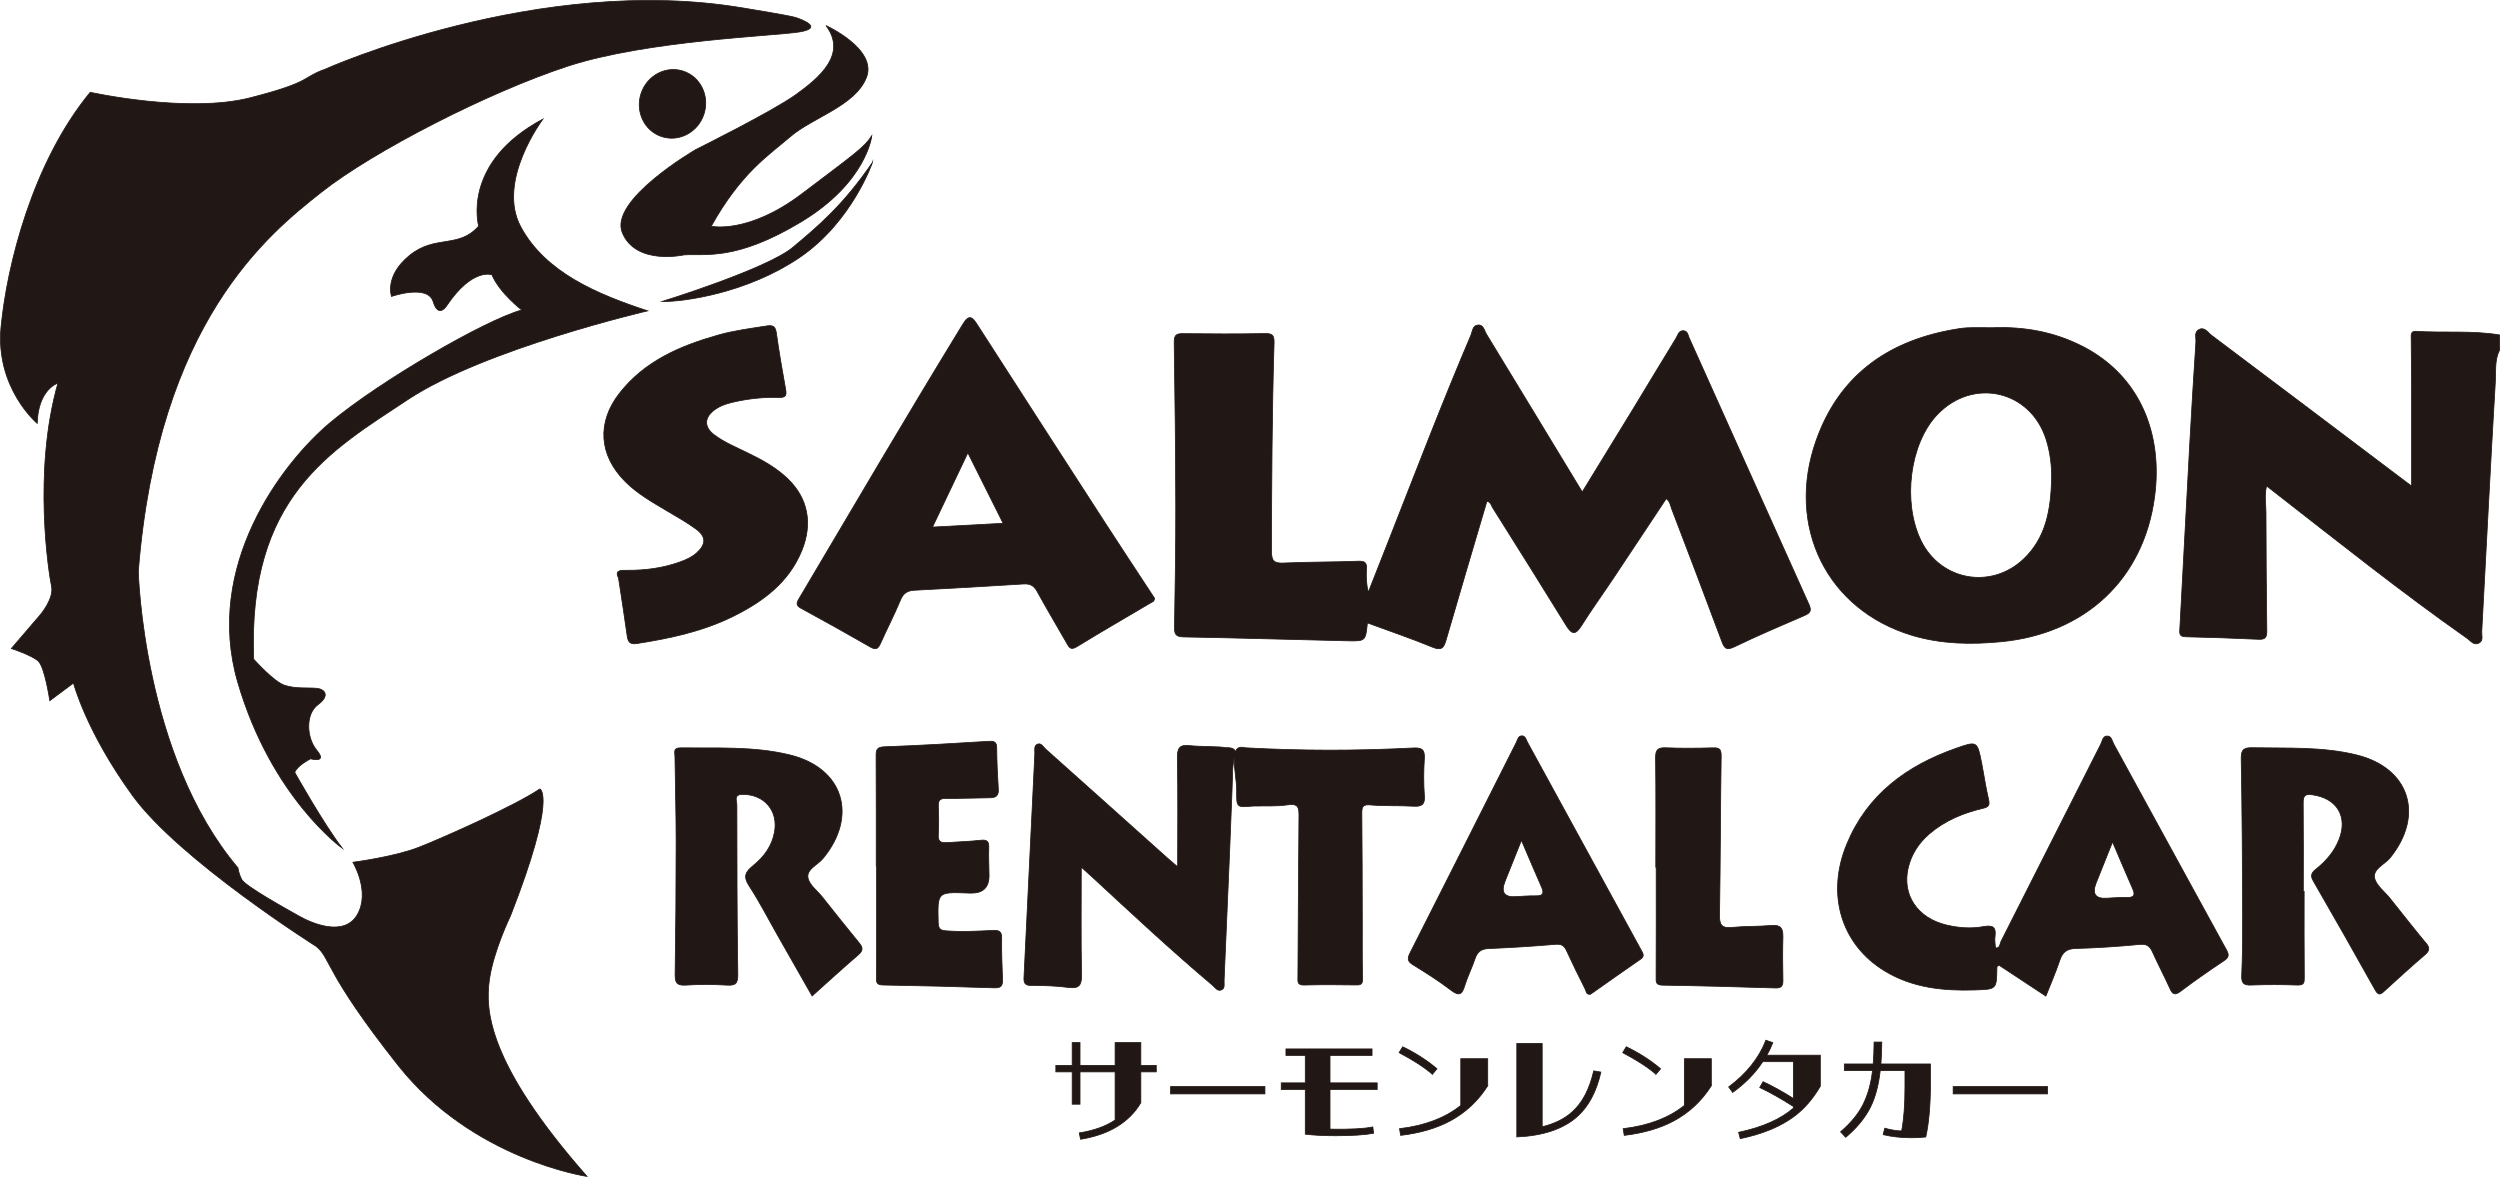 <svg height="106.49mm" viewBox="0 0 641.2 301.87" width="226.2mm" xmlns="http://www.w3.org/2000/svg"><g fill="#211815" stroke="#211815" stroke-miterlimit="10" stroke-width=".2"><path d="m622.2 241.88c-3.13-3.76-6.13-7.62-9.19-11.45-1.39-1.75-3.61-3.34-3.97-5.28-.43-2.31 2.6-3.43 4.01-5.17 8.8-10.92 4.97-22.98-8.58-26.34-8.75-2.17-17.74-1.68-26.66-1.86-2.29-.05-3.03.39-2.98 2.89.25 13.51.31 27.02.37 40.53.02 5-.03 10-.24 14.99-.09 2.01.52 2.54 2.47 2.46 3.93-.15 7.88-.14 11.81 0 1.7.06 1.79-.59 1.77-2-.08-7.34-.04-14.68-.04-22.03-.07 0-.14 0-.21 0 0-7.56.05-15.11-.03-22.67-.02-1.84.43-2.36 2.36-2.1 6.3.87 9.18 5.62 6.81 11.54-1.22 3.04-3.29 5.44-5.8 7.46-1.12.9-1.67 1.58-.78 3.11 5.37 9.28 10.65 18.61 15.88 27.96.78 1.39 1.3 1.24 2.3.31 3.45-3.16 6.91-6.31 10.46-9.35 1.22-1.05 1.28-1.79.25-3.03z"/><path d="m211 230.17c-1.33-1.66-3.44-3.18-3.77-5.02-.4-2.2 2.46-3.3 3.82-4.93 9.05-10.91 5.29-23.19-8.37-26.57-9.27-2.29-18.79-1.72-28.23-1.83-1.87-.02-1.35 1.24-1.34 2.17.08 7.22.3 14.45.3 21.67 0 11.37-.08 22.75-.26 34.12-.03 2.11.31 3.04 2.69 2.89 3.5-.22 7.03-.21 10.52 0 2.29.14 2.91-.39 2.87-2.83-.22-14.46-.23-28.92-.24-43.38 0-1.01-.91-2.69 1.45-2.71 5.55-.03 9.18 4.13 8.21 9.63-.64 3.63-2.76 6.45-5.52 8.68-1.96 1.58-2.56 2.76-1.01 5.13 2.72 4.17 4.99 8.63 7.46 12.96 2.87 5.05 5.74 10.09 8.71 15.3 4.1-3.67 7.93-7.18 11.87-10.57 1.26-1.09 1.18-1.84.19-3.04-3.18-3.85-6.26-7.78-9.38-11.68z"/><path d="m256.91 240.59c.03-1.79-.78-2.02-2.29-1.95-3.92.2-7.85.4-11.78.12-1.5-.1-2.16-.33-2.21-2.13-.19-7.87-.27-7.87 7.64-7.58.21 0 .43.01.64.02q4.77.13 4.76-4.51c0-2.34-.17-4.68-.07-7.01.07-1.64-.32-2.25-2.1-2.04-2.84.34-5.71.38-8.57.6-1.49.11-2.39-.14-2.28-1.99.15-2.44.11-4.89.01-7.33-.06-1.5.4-2.03 1.97-2.01 3.72.05 7.44-.14 11.16-.16 1.54 0 2.37-.44 2.26-2.2-.22-3.49-.39-7-.41-10.5 0-1.64-.61-1.87-2.09-1.78-8.9.55-17.8 1.08-26.71 1.4-2.03.07-2.15.87-2.14 2.47.05 9.35.03 18.71.03 28.06h.1c0 9.46.02 18.92-.02 28.38 0 1.25-.23 2.16 1.63 2.19 9.56.15 19.11.41 28.67.73 1.87.06 2.07-.8 2.01-2.29-.14-3.5-.26-7.01-.21-10.51z"/><path d="m365.32 204.09c-.22-3.18-.2-6.39 0-9.57.14-2.34-.69-2.78-2.89-2.67-14.34.74-28.68.75-43.02-.05-1.65-.44-2.31.17-2.59 1.17.03-1.47-2.47-1.16-2.51-1.2-.88-.33-6.99-.25-9.09-.52-2.73-.35-3.3.67-3.25 3.28.18 9.09.07 18.19.07 27.81-1.13-.97-1.92-1.62-2.67-2.3-10.38-9.29-20.74-18.59-31.14-27.86-.61-.54-1.15-1.62-2.02-1.35-1.13.35-.76 1.59-.8 2.5-.93 19.1-1.84 38.2-2.78 57.3-.07 1.39.15 2.13 1.83 2.13 3.18 0 6.39.08 9.53.5 2.93.39 3.46-.68 3.4-3.41-.18-8.99-.07-17.99-.07-27.44 1.09.97 1.85 1.64 2.59 2.33 10.23 9.45 20.4 18.98 31.07 27.95.67.56 1.28 1.71 2.37 1.17.88-.44.56-1.5.6-2.33.78-17.09 2.32-53.94 2.18-54.14.13-1.03.2-2.08.48-3.06v-.02.14c-.17 2.87.6 5.67.57 8.54-.04 4.14 0 4.14 4.15 3.75 2.97-.08 5.99.13 8.91-.31 2.7-.41 2.94.65 2.92 2.88-.15 13.72-.17 27.44-.27 41.16 0 1.23-.28 2.23 1.62 2.18 4.47-.13 8.94-.08 13.41-.02 1.26.02 1.57-.37 1.54-1.64-.1-4.79-.05-9.57-.06-14.36-.03-9.36-.02-18.72-.12-28.08-.02-1.85.44-2.26 2.33-2.09 3.59.31 7.23.1 10.84.32 2.1.12 3.06-.3 2.89-2.69z"/><path d="m457.28 240.17c.06-2.19-.72-3-2.97-2.8-3.38.3-6.79.17-10.16.5-2.58.25-3.16-.68-3.12-3.15.22-13.6.22-27.19.42-40.79.02-1.71-.38-2.17-2.05-2.12-4.04.11-8.08.15-12.12-.01-2.05-.08-2.68.47-2.65 2.6.12 9.35.05 18.7.05 28.05h.1c0 9.35.02 18.7-.02 28.05 0 1.26-.19 2.15 1.64 2.18 9.66.15 19.32.42 28.98.72 1.61.05 1.95-.61 1.91-2.06-.08-3.72-.1-7.44 0-11.16z"/><path d="m420.94 243.71c-9.73-17.76-19.44-35.54-29.16-53.31-.34-.63-.52-1.59-1.33-1.66-1.08-.09-1.2 1.02-1.57 1.73-9.07 17.98-18.12 35.98-27.23 53.94-.7 1.39-.71 2.15.74 3.04 3.35 2.06 6.68 4.17 9.8 6.55 2.2 1.68 2.85.93 3.52-1.28.71-2.32 1.84-4.51 2.61-6.82.58-1.73 1.53-2.51 3.42-2.6 5.73-.25 11.46-.59 17.18-1.09 1.57-.14 2.28.33 2.89 1.67 1.5 3.28 3.09 6.51 4.72 9.72.28.56.27 1.6 1.38 1.41.19-.13.37-.24.54-.36 4.09-2.87 8.15-5.77 12.27-8.59 1.18-.81.69-1.48.2-2.37zm-27.14-13.93c-1.69-.03-3.39.09-5.08.2q-4.36.27-2.71-3.92c1.32-3.34 2.66-6.66 4.21-10.53 1.85 4.32 3.48 8.2 5.19 12.05.79 1.79.09 2.23-1.61 2.19z"/><path d="m619.56 84.99c-1.29-.08-1.14 1-1.13 1.83.03 5.11.1 10.21.11 15.32.02 7.39 0 14.78 0 22.53-.64-.47-1.04-.76-1.44-1.06-16.63-12.55-33.25-25.12-49.92-37.63-.9-.68-1.72-2.21-3.19-1.45-1.29.66-.71 2.12-.78 3.2-.59 9-1.14 18.01-1.63 27.02-.85 15.49-1.65 30.98-2.49 46.47-.06 1.14-.22 2.06 1.45 2.1 6.27.15 12.54.35 18.8.65 1.8.09 2.08-.67 2.06-2.24-.13-10.1-.2-20.21-.22-30.31 0-2.16-.45-4.35.16-6.78.81.63 1.37 1.07 1.94 1.51 16.36 12.73 32.56 25.68 49.54 37.6.88.62 1.72 1.91 3.04 1.16 1.14-.64.61-1.93.67-2.94 1.15-21.33 2.22-42.66 3.48-63.98.16-2.74-.22-5.63 1.1-8.25v-3.83c-7.14-1.19-14.37-.47-21.55-.94z"/><path d="m433.32 86.9c-.35-.79-.39-2.09-1.66-2.08-1.16.02-1.36 1.24-1.83 2-3.51 5.69-6.93 11.44-10.41 17.15-4.46 7.32-8.95 14.63-13.6 22.21-8.33-13.74-16.42-27.09-24.54-40.41-.57-.93-.76-2.53-2.21-2.41-1.41.12-1.41 1.69-1.84 2.69-7.41 17.36-14.14 35-21.05 52.56-1.75 4.44-3.5 8.88-5.25 13.32-.48-2.08-.58-4-.45-5.91.11-1.67-.36-2.14-2.12-2.08-6.37.25-12.76.18-19.13.47-2.48.11-3.13-.55-3.12-3.07.04-17.76.13-35.53.66-53.28.06-1.95-.27-2.55-2.32-2.51-7.02.13-14.05.11-21.08.02-1.85-.02-2.24.54-2.21 2.36.21 14.04.37 28.08.4 42.12.02 10.21-.16 20.42-.32 30.62-.03 1.73.11 2.65 2.29 2.69 14.03.25 28.06.68 42.09 1 4.63.11 4.63.04 5.09-4.6 5.61 2.07 11.22 3.97 16.69 6.22 2.28.94 2.89.25 3.48-1.78 3.44-11.9 6.98-23.76 10.48-35.63.99.15 1.09 1.03 1.46 1.62 6.32 10.07 12.66 20.13 18.89 30.25 1.48 2.41 2.41 2.41 3.92.02 2.6-4.13 5.47-8.1 8.18-12.16 4.53-6.79 9.04-13.59 13.55-20.4.99.72 1.06 1.75 1.39 2.61 4.31 11.29 8.62 22.58 12.83 33.9.68 1.83 1.16 2.5 3.27 1.48 5.92-2.85 11.97-5.43 18-8.04 1.45-.63 1.84-1.21 1.13-2.8-10.24-22.71-20.41-45.46-30.64-68.18z"/><path d="m534.07 88.81c-7.24-3.71-15.04-5.09-23.13-4.75-2.13 0-4.26-.07-6.38.02-1.37.06-2.74.31-4.1.56-16.76 3.09-28.88 12.01-34.66 28.35-7.8 22.06 2.78 43.39 24.57 49.96 7.53 2.27 15.24 2.4 23.05 1.63 21.31-2.12 36.32-15.87 39.19-37.09 2.14-15.85-3.44-30.95-18.53-38.69zm-7.87 34.24c-.24 7.56-1.34 14.83-7.23 20.38-8.34 7.85-21.26 5.49-26.26-4.76-4.82-9.9-2.89-24.92 4.15-32.31 9.17-9.63 23.9-6.31 27.93 6.33 1.07 3.36 1.47 6.83 1.42 10.36z"/><path d="m283.46 134.13c-10.95-16.93-21.88-33.87-32.79-50.83-1.22-1.9-2.08-2.84-3.69-.2-14.29 23.34-28.13 46.94-42.07 70.48-.64 1.09-.79 1.71.53 2.43 5.96 3.24 11.89 6.55 17.77 9.93 1.4.8 1.98.52 2.59-.85 1.69-3.77 3.6-7.44 5.18-11.25.73-1.76 1.81-2.35 3.55-2.45 9.33-.5 18.65-1 27.97-1.61 1.73-.11 2.69.43 3.52 1.94 2.44 4.46 5.06 8.83 7.58 13.25.63 1.1 1.01 1.87 2.58.9 6.23-3.83 12.58-7.47 18.88-11.21.4-.24 1.05-.35 1.04-1.23-.26-.4-.6-.93-.95-1.45-3.9-5.95-7.83-11.88-11.69-17.85zm-44.3 1.07c3.07-6.46 5.95-12.5 9.07-19.06 3.14 6.28 6 11.99 9.05 18.08-6.1.33-11.89.64-18.13.97z"/><path d="m202.14 122.89c-3.02-2.92-6.64-4.91-10.37-6.72-2.95-1.44-6.02-2.69-8.65-4.69-2.56-1.95-2.51-4.36.06-6.3 1.37-1.04 2.98-1.6 4.64-1.99 3.95-.93 7.96-1.38 12-1.25 1.68.05 1.95-.52 1.69-2.01-.86-4.8-1.7-9.61-2.38-14.44-.23-1.64-.75-2.16-2.43-1.9-4.19.66-8.41 1.19-12.5 2.35-9.74 2.75-18.86 6.65-25.32 14.92-5.87 7.52-5.25 15.93 1.48 22.66 3.12 3.12 6.91 5.26 10.65 7.48 2.55 1.51 5.16 2.97 7.54 4.72 2.6 1.92 2.55 3.88.16 6.06-1.2 1.09-2.64 1.74-4.14 2.29-4.44 1.63-9.05 2.24-13.75 2.2-1.75-.02-3.21-.02-2.18 2.02.78 5.19 1.56 10.01 2.22 14.85.22 1.57.78 2.18 2.46 1.92 8.52-1.33 16.92-3.12 24.7-6.97 7.68-3.8 14.36-8.73 17.69-17.04 2.76-6.89 1.44-13.29-3.57-18.14z"/><path d="m223.78 41.64s-5.23 15.2-18.61 24.34c-13.39 9.14-29.85 11.47-35.37 11.35 0 0 26.89-8.33 33.54-13.88s13.01-10.95 20.44-21.8z"/><path d="m211.85 6.56s13.24 6.03 10.37 13.31-13.74 10.23-19.45 15.12-12.73 9.35-20.36 23.04c0 0 9.45 2.13 23.26-8.32 13.82-10.45 15.99-11.91 17.93-14.9 0 0-1.25 11.91-18.11 22.08-16.87 10.17-24.64 8.1-30.09 8.49 0 0-12.26 2.75-15.78-5.66-3.53-8.4 18.84-21.36 18.84-21.36s19.63-9.75 25.63-14.06 13.31-10.37 7.75-17.75z"/><ellipse cx="172.42" cy="26.6" rx="8.84" ry="8.49" transform="matrix(.312 -.95 .95 .312 93.41 182.14)"/><path d="m190.85 2.09s11.7 1.9 13.22 2.4 7.34 2.65.96 3.7-39.12 2.15-59.41 8.78-49.91 21.8-63.29 32.39-41.8 33.16-46.86 97.21c0 0 1.17 47.25 25.56 76.03 0 0 .08 1.23.96 2.97s11.72 7.71 14.78 9.44 11.5 5.46 14.88-.43c3.38-5.9-1.15-13.42-1.15-13.42s10.59-1.36 16.97-3.86 24.78-10.72 31-14.96c0 0 4.51 1.72-7.54 32.56 0 0-4.46 9.17-5.44 16.58s-.62 21.06 25.07 50.26c0 0-29.28-4.29-48.41-28.44-19.14-24.15-17.27-27.65-21.13-30.61 0 0-35.02-22.12-47.01-38.61-11.98-16.49-15.17-28.89-15.17-28.89l-6.08 4.53s-1.28-8.63-2.95-10.15-6.91-3.23-6.91-3.23l7.44-8.67s3.54-4.15 2.87-7.27-4.86-29.38 1.64-52.13c0 0-5.07 1.48-5.32 10.33 0 0-10.79-9.09-9.27-24.78s8-42.07 22.87-60.15c0 0 25 5.54 41.09 1.4s13.04-5.14 19.06-7.28c0 0 54.98-24.73 107.58-15.69z"/><path d="m139.23 30.57s-11.97 15.88-5.67 27.61 19.68 17.33 32.55 21.55c0 0-41.84 9.71-61.59 22.8-19.76 13.09-41.04 24.95-39.46 66.54 0 0 5.11 5.78 7.95 6.71s6.1.55 8.21.76 3.49 1.87.31 4.21-3.01 8.44-.23 11.76c2.77 3.33-1.66 2.11-1.66 2.11s-3.48 1.76-4.05 3.5c0 0 7.47 13.32 12.22 19.47 0 0-18.21-12.98-26.85-42.63s11.13-56.02 23.78-66.61 39.8-26.33 49.08-28.84c0 0-5.61-4.26-7.67-9.04 0 0-4.95-1.86-11.5 7.82 0 0-2.16 3.64-3.56-.93s-10.68-1.33-10.68-1.33-1.91-5.22 4.67-10.55 12.62-1.66 17.68-7.49c0 0-4.58-16.24 16.49-27.45z"/><path d="m296.56 274.92h-3.96v7.91c-3.01 5.05-8.17 8.2-15.46 9.38l-.34-1.63c3.73-.6 6.8-1.69 9.2-3.3v-12.36h-9v8.29h-2.01v-8.29h-4.19v-1.66h4.19v-5.85h2.01v5.85h9v-5.85h6.6v5.85h3.96z"/><path d="m300.23 280.57v-1.89h24.2v1.89z"/><path d="m341.12 279.43v10.18c5.22.09 8.86-.11 10.98-.57l.2 1.63c-2.32.43-5.56.63-9.78.63-3.15 0-5.73-.14-7.74-.4v-11.47h-6.17v-1.69h6.17v-7.05h-4.96v-1.66h22.08v1.66h-10.78v7.05h12.1v1.69z"/><path d="m367.38 275.53c-2.29-1.95-5.16-3.76-8.54-5.53l.92-1.52c3.38 1.63 6.34 3.56 8.8 5.65l-1.18 1.41zm14.2 2.95c-2.49 3.9-5.68 6.88-9.61 9-3.5 1.89-7.74 3.13-12.73 3.73l-.29-1.72c6.51-.77 11.76-2.78 15.71-5.96v-11.99h6.91v6.94z"/><path d="m410.6 274.98c-1.15 5.08-3.21 8.89-6.14 11.47-3.56 3.13-8.72 4.87-15.43 5.16v-23.97h6.51v21.36c3.13-.75 5.68-2.01 7.6-3.73 2.67-2.32 4.53-5.88 5.62-10.61l1.83.32z"/><path d="m424.73 275.53c-2.29-1.95-5.16-3.76-8.54-5.53l.92-1.52c3.38 1.63 6.34 3.56 8.8 5.65l-1.18 1.41zm14.2 2.95c-2.49 3.9-5.68 6.88-9.61 9-3.5 1.89-7.74 3.13-12.73 3.73l-.29-1.72c6.51-.77 11.76-2.78 15.71-5.96v-11.99h6.91v6.94z"/><path d="m466.88 278.6c-1.84 3.15-3.99 5.65-6.45 7.54-3.58 2.75-8.29 4.7-14.08 5.91l-.43-1.63c5.99-1.26 10.67-3.3 14.05-6.19v-.43c-3.13-2.01-6.02-3.64-8.63-4.87l.86-1.49c2.41 1.12 5.02 2.55 7.77 4.3v-9.43h-7.86c-1.92 2.95-4.5 5.56-7.71 7.89l-1.03-1.41c4.59-3.44 7.8-7.43 9.55-11.99l1.78.63c-.43 1.09-.92 2.15-1.55 3.21h13.73v7.97z"/><path d="m495.13 277.71c0 5.68-.4 10.29-1.2 13.91-1.23.14-2.47.2-3.73.2-2.64 0-5.05-.29-7.2-.8l.4-1.66c1.49.43 2.9.66 4.33.72.6-3.07.86-6.82.86-11.3v-4.19h-6.34c-.43 3.76-1.26 6.94-2.58 9.52-1.38 2.7-3.47 5.22-6.28 7.6l-1.32-1.41c2.58-2.21 4.5-4.53 5.76-7 1.2-2.38 2.04-5.28 2.44-8.72h-7.23v-1.69h7.4c.14-1.66.2-3.53.23-5.62h1.98c-.03 2.09-.09 3.96-.23 5.62h12.7v4.82z"/><path d="m500.95 280.57v-1.89h24.2v1.89z"/><path d="m571.02 243.59c-9.65-17.56-19.23-35.16-28.87-52.73-.43-.78-.56-2.09-1.7-2.08-1.15 0-1.24 1.31-1.65 2.11-8.53 16.83-17.02 33.68-25.55 50.51-.33.65-.21 1.81-1.45 1.75-.05-.98-.25-1.96-.12-2.88.35-2.49-.53-3.06-2.97-2.61-3.14.58-6.35.34-9.5-.41-7.39-1.76-11.41-7.66-9.8-14.62.81-3.5 2.71-6.42 5.46-8.78 3.97-3.4 8.65-5.33 13.66-6.51 1.5-.35 1.86-.79 1.5-2.33-.74-3.09-1.17-6.25-1.79-9.38-1.1-5.55-1.14-5.6-6.55-3.7-12.64 4.44-22.78 11.85-28.04 24.62-5.33 12.93-1.38 25.79 9.86 32.56 7.1 4.27 14.97 5.06 23.05 4.8 5.53-.18 5.53-.14 5.61-5.64 0-.29.03-.64.67-.63 3.82 2.52 7.77 5.13 11.89 7.84 1.27-3.22 2.55-6.12 3.55-9.12.69-2.08 1.73-3.02 4.06-3.08 5.52-.16 11.04-.52 16.54-1.05 1.9-.18 2.6.59 3.27 2.09 1.39 3.09 2.98 6.09 4.38 9.18.67 1.47 1.21 1.92 2.73.77 3.65-2.75 7.4-5.35 11.2-7.89 1.3-.87 1.25-1.54.56-2.8zm-25.61-13.4c-1.69-.04-3.39.09-5.08.19q-4.35.26-2.71-3.91c1.32-3.34 2.66-6.67 4.21-10.53 1.85 4.32 3.48 8.21 5.18 12.07.8 1.8.09 2.22-1.61 2.19z"/></g></svg>